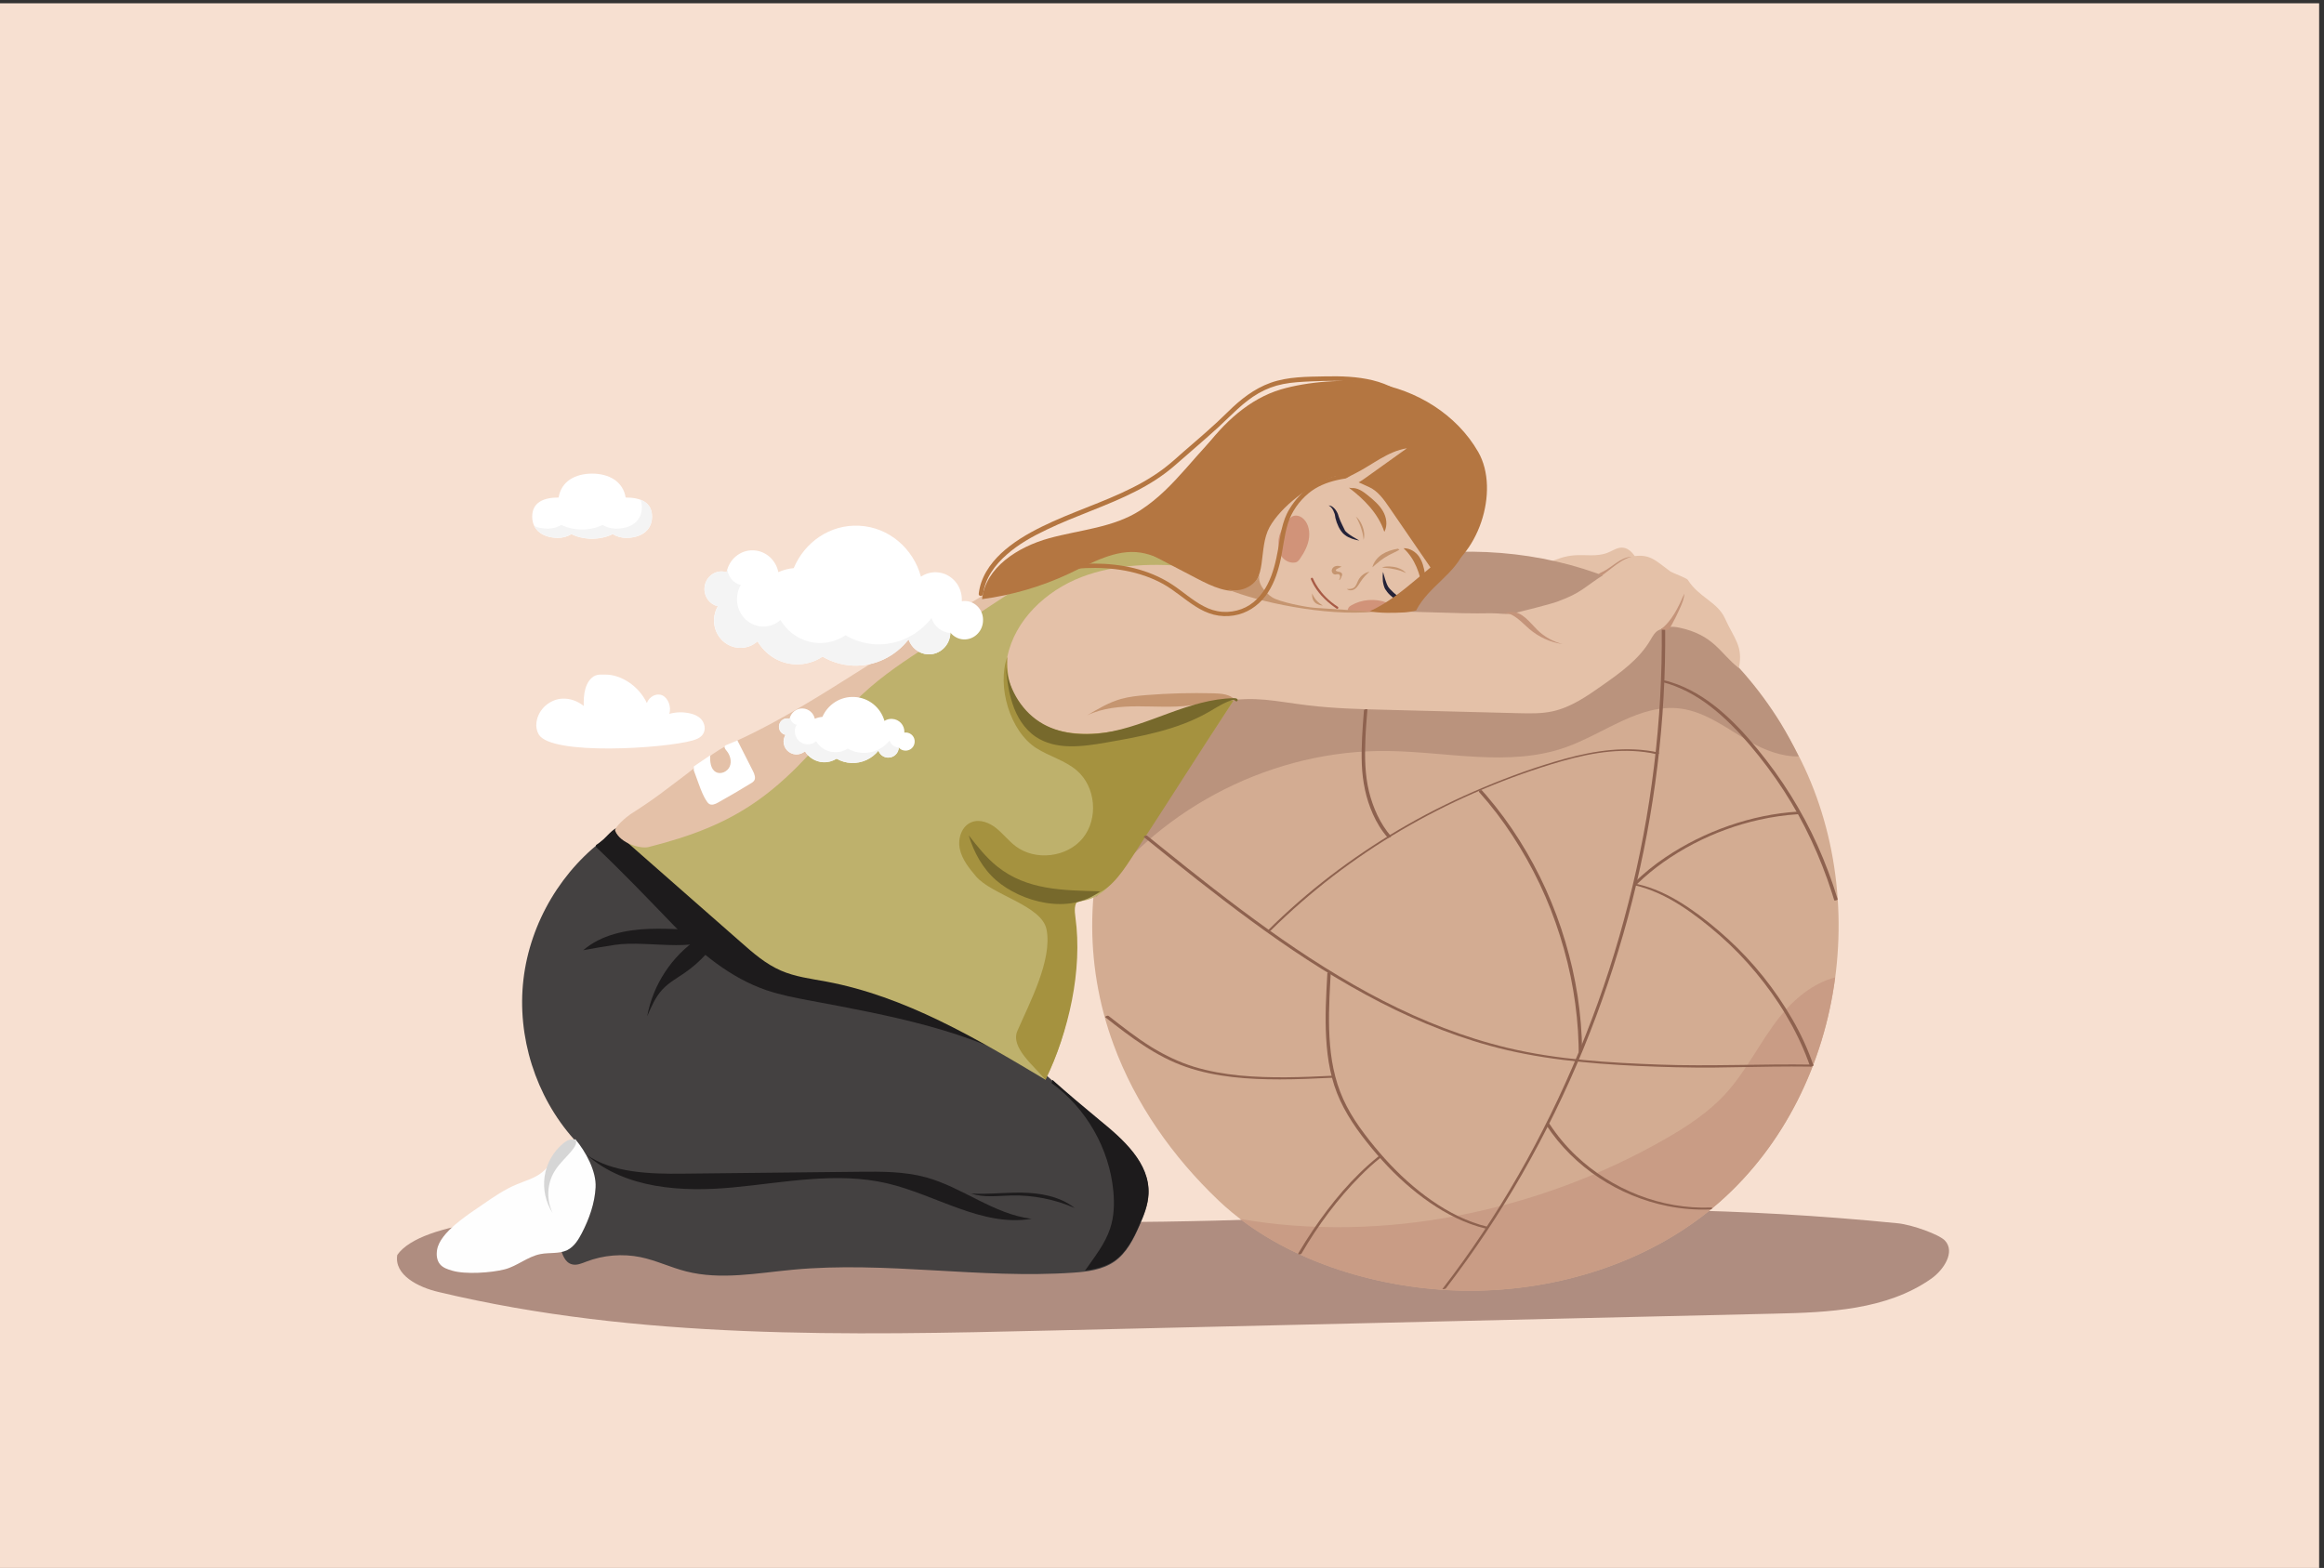 <?xml version="1.0" encoding="utf-8"?>
<!-- Generator: Adobe Illustrator 25.1.0, SVG Export Plug-In . SVG Version: 6.00 Build 0)  -->
<svg version="1.1" id="Layer_1" xmlns="http://www.w3.org/2000/svg" xmlns:xlink="http://www.w3.org/1999/xlink" x="0px" y="0px"
	 viewBox="0 0 1962 1323.9" style="enable-background:new 0 0 1962 1323.9;" xml:space="preserve">
<rect x="0" y="0" width="1962" height="1323.9" fill="#333333" stroke="none"/>
<style type="text/css">
	.st0{fill:#F7E0D1;}
	.st1{fill:#AF8D80;}
	.st2{fill:#E4C1A8;}
	.st3{fill:#D3AC92;}
	.st4{fill:#BA937D;}
	.st5{fill:#D19379;}
	.st6{fill:#444141;}
	.st7{fill:#1D1B1C;}
	.st8{fill:#FEFEFE;}
	.st9{fill:#C4947A;}
	.st10{fill:#BEB16C;}
	.st11{fill:#A5923F;}
	.st12{fill:#77692C;}
	.st13{fill:#C99C85;}
	.st14{fill:#8E624F;}
	.st15{fill:#FFFFFF;}
	.st16{fill:#F4F4F4;}
	.st17{fill:#B47641;}
	.st18{fill:#C59570;}
	.st19{fill:#242238;}
	.st20{fill:#A85B46;}
	.st21{fill:#D6D6D6;}
</style>
<g>
	<polyline class="st0" points="0,2.8 1957.9,2.8 1957.9,1323.9 0,1323.9 	"/>
</g>
<g>
	<path class="st1" d="M335.4,1059.6c40.3-56.9,359.5-30.8,558.3-28c243,3.4,436.4-25.9,708.5,1.3c12.1,1.2,35.2,9.5,39.9,14.7
		c8.7,9.6-1.1,24.6-11.7,32.1c-37.6,26.4-86.6,28.5-132.5,29.5c-203,4.7-406,9.5-609,14.2c-173.7,4.1-349.7,7.9-518.7-32.5
		C353.3,1087,332.5,1076.6,335.4,1059.6"/>
</g>
<g>
	<path class="st2" d="M1289.3,485.5c12.3-7.6,25.1-15.4,39.5-16.6c9.5-0.8,19.5,1.4,28.4-2.2c4.1-1.6,8-4.5,12.4-4.3
		c6.5,0.3,10.7,6.7,13.6,12.5c0.7,1.3,1.3,2.7,1.2,4.2c-0.3,3.2-3.9,4.8-7,5.7c-10.7,3.2-21.5,6.4-32.2,9.6
		c-1.5,0.5-3.1,0.9-4.6,0.9c-1.5,0-3.1-0.3-4.5-0.7c-15.9-3.8-31.9-7.6-47.8-11.3"/>
</g>
<path id="XMLID_7_" class="st3" d="M1173.9,480.9c131.5-26,261.2,20.8,333.5,137.6c76.1,123,53.8,299.9-55.5,396.3
	c-55.2,48.7-129.9,73.2-202.8,74.9c-76.2,1.8-164-22.5-220.3-76c-38.7-36.8-70.3-81.6-88.7-131.7
	c-51.8-140.5,12.1-293.9,140.4-364.7C1109.3,501.3,1141.4,487.3,1173.9,480.9z"/>
<g>
	<path class="st4" d="M1503.2,610.4c-72.3-116.8-202-163.6-333.5-137.6c-32.5,6.4-64.6,20.4-93.5,36.3
		c-89.6,49.5-147.8,139.3-157.1,236.8l6.6,11.4c56-77,150.6-124.4,245.8-123.2c50.6,0.6,103,13.8,150.6-3.2
		c32.5-11.6,62.6-37.1,96.8-32.6c21.7,2.9,39.7,17.4,58.7,28.2c12.4,7,27.1,12.5,40.9,12.2C1513.9,629,1508.8,619.6,1503.2,610.4z"
		/>
</g>
<g>
	<path class="st2" d="M1161.5,516.6c10.4-9.9,23.2-17,34.4-26c11.2-9,21.3-20.9,23.1-35.2c1.5-12.1-3.2-23.9-8-35.1
		c-5.7-13.3-12-26.9-23-36.3c-8.9-7.7-20.3-11.9-31.6-15.1c-18.9-5.3-38.5-8.1-58.2-8.3c-11.7-0.1-23.7,0.8-34.6,5.1
		c-11.6,4.6-21.5,12.9-29.1,22.7c-20.6,26.7-23.8,65.6-7.9,95.3c15.9,29.7,50.2,48.5,83.8,46.1c17.8-1.3,34.8-8,50.9-15.9"/>
</g>
<g>
	<path class="st5" d="M1140.7,511.2c8.8-5.2,20.3-6.1,30.4-2.3c1.3,0.5,2.7,1.1,3.6,2.2c2,2.5,0.8,6-1.2,8.2
		c-3.5,3.7-8.6,5.5-13.7,6.7c-3.7,0.8-7.7,1.4-11.6,0.6c-3.9-0.8-7.7-3.1-9.5-6.6C1136.9,516.4,1137.4,512.9,1140.7,511.2"/>
</g>
<g>
	<path class="st6" d="M514.2,705.6c-39.7,27.9-66.7,73.3-72.3,121.5c-5.6,48.2,10.3,98.6,42.6,134.8c2.8,3.2,5.8,6.3,7.6,10.1
		c4.6,10.1-0.3,21.9-6.4,31.1c-6.1,9.2-13.8,18.2-15.2,29.1c-0.9,7.1,0.8,14.2,2.6,21.1c1.5,5.8,3.8,12.6,9.6,14.2
		c4,1.2,8.3-0.7,12.2-2.2c14.5-5.6,30.7-6.9,45.9-3.8c13.1,2.7,25.4,8.7,38.4,12c29.3,7.5,60.1,1.4,90.2-1.4
		c78.6-7.4,157.9,7.9,236.6,2.5c12.2-0.8,24.9-2.4,34.9-9.4c10.2-7.2,16.1-18.9,21.1-30.4c3.7-8.4,7.2-17.1,7.6-26.3
		c1.2-25.8-21.2-45.7-41.2-62c-31.6-25.9-62.1-53.2-91.3-81.8c-13.3-13.1-26.4-26.4-41.5-37.4c-14.8-10.7-31.2-19-47.5-27.1
		c-72.6-36.3-145.6-72.9-223.4-95.9"/>
</g>
<g>
	<path class="st7" d="M495.3,975.1c32.6,28.7,80.4,31.6,123.7,27.5s87.3-13.3,129.7-3.5c41.3,9.6,80.4,37.1,122.2,30
		c-31.8-3.8-58.2-26.5-89.1-35c-18.3-5-37.6-4.9-56.5-4.7c-49.8,0.5-99.7,1-149.5,1.6C549.3,991.3,516.9,990.4,495.3,975.1"/>
</g>
<g>
	<path class="st7" d="M813.9,1007.3c15.9,1.7,32-0.4,48-0.3c16,0.2,32.8,3,45.4,13c-16.8-7.4-35.2-11-53.5-10.6
		c-11.4,0.3-23.1,2-33.9-1.6"/>
</g>
<g>
	<path class="st7" d="M608.1,784.6c-19.9,1.5-39.9-1-59.8-0.3c-19.9,0.7-40.8,5-55.9,18c8.9-1.7,17.8-3.1,26.7-4.5
		c29.2-4.5,79,9.6,87.7-13.5"/>
</g>
<g>
	<path class="st7" d="M608,784.1c-6.5,1.2-12.6,4.3-18.1,8c-22.6,14.9-38.7,39.4-43.5,66c3.4-8,6.9-16.2,12.8-22.6
		c5.5-5.9,12.7-9.8,19.3-14.4c12.9-9,23.8-21,31.5-34.8"/>
</g>
<g>
	<path class="st7" d="M503.1,715.1c23.3,22.1,43.5,43.3,65.8,66.4c22.3,23.1,47.8,44.2,78.2,54.6c11.8,4,24.2,6.4,36.5,8.7
		c67.1,12.6,136.1,25,194.7,60.2c-25.7-40-64.3-70.1-105.2-94.3c-40.9-24.2-84.6-43.3-126.1-66.5c-32.1-18-63.4-38.7-99-48.4
		c-4.1-1.1-18,0.6-22.1,1.4c-10.7,2.1-12.8,10.4-22.7,16.3"/>
</g>
<g>
	<path class="st8" d="M485.7,961.9c-13,3.5-17.6,19.6-28.1,28c-6.1,5-14,7-21.3,10.1c-10.3,4.3-19.7,10.7-28.9,17.1
		c-12.4,8.5-36,23.4-38.4,38.2c-0.7,4.2-0.3,8.9,2.5,12.2c2.5,3,6.5,4.3,10.3,5.4c11.1,3.3,33,1.8,44.2-1.1
		c10.6-2.7,19.4-10.8,30.2-12.9c7.6-1.5,15.9,0,22.8-3.4c5.7-2.9,9.3-8.7,12.2-14.3c6.2-12,10.9-25.1,11.6-38.6
		C503.6,989,494.4,972.2,485.7,961.9"/>
</g>
<g>
	<path class="st2" d="M889,496.9c-17.7,11.4-31.9,32.5-36.8,53c-4.9,20.5,1.1,43.9,17.2,57.5c20,16.8,68.6,19.9,93.5,12
		c24.9-7.8,43.8-23.1,69.6-27.2c28.4-4.5,42.7-0.2,71.2,3.3c22.8,2.8,45.8,3.3,68.7,3.9c36.5,0.9,73.1,1.9,109.6,2.8
		c9.6,0.2,19.4,0.5,28.8-1.6c15.5-3.4,28.9-12.7,41.8-21.8c15.4-10.8,31.2-22.1,40.7-38.3c1.9-3.2,3.7-6.7,7-8.4
		c5.7-2.9,10.9-3.5,17.1-2.2c29.9,6.3,34.6,21.8,50.6,34.2c3.9-18.5-4-24.8-11.8-42.1c-6.3-13.8-22.1-17.7-31.3-32.4
		c-0.9-1.5-13.2-6-14.6-7c-13-9.5-17.7-15.7-33.5-12.5c-11.6,2.3-11.4,8-21.5,14.3c-19.3,12.2-19.4,15.8-40.8,23.7
		c-5.7,2.1-30.5,8.3-36.3,9.7c-6.1,1.4-13.1-0.1-19.4,0c-30.6,0.7-64.8-2.1-95.4-1.4c-11.8,0.3-23.7,0.5-35.5-1.1
		c-18.2-2.5-35.3-9.5-52.6-15.7c-33-11.8-74.8-25-109.8-24.8c-35,0.2-59.1,5.3-86,27.8c-11.2,9.4-25.3,30.3-29.8,44.2
		c-4.5,13.8-3.4,30,5.2,41.7"/>
</g>
<g>
	<path class="st9" d="M1268.4,517.4c9-0.5,15.8,7.7,22.6,13.6c7.9,6.8,17.8,11.4,28.2,12.8c-8-2-15.4-6.1-21.2-11.8
		c-6.6-6.5-12.9-15.7-22.2-15.3"/>
</g>
<g>
	<path class="st9" d="M1061.4,386.9c-1.5,3.4-3.9,6.4-6.9,8.6c-2.4,1.7-5.2,3-7,5.4c-3.1,4.2-1.7,10-3.1,15
		c2.1-3.8,2.4-8.8,5.6-11.7c1.2-1.1,2.8-1.8,4.1-2.7c4.9-3.2,8-9.2,7.6-15.1"/>
</g>
<g>
	<path class="st9" d="M1057.6,429.8c-0.4-1.7-0.7-3.5-0.5-5.3c0.3-1.7,1.3-3.5,3-4c1.2-0.4,2.5-0.2,3.7-0.6c3-1.1,3-5.3,2.3-8.3
		c-0.4-1.8-1-3.6-2.3-5c-1.3-1.3-3.5-1.9-5-0.9c-0.8,0.5-1.2,1.3-1.7,2.1c-2,3.3-3.9,6.5-5.9,9.8c-0.8,1.4-1.7,2.8-1.7,4.4
		c-0.1,3.5,3.5,5.8,6.6,7.4"/>
</g>
<g>
	<path class="st10" d="M524.9,695.6c26.9-16.2,44.9-36.3,70.6-49.8c23.5-12.3,46.7-25.3,69.4-39.1c35.7-21.6,70.4-45,106.4-66.1
		c53.8-31.6,110.6-58.3,169.3-79.5c12.6-4.6,25.8-8.9,39.1-7.2c13.3,1.7,26.5,11.3,27.8,24.7c-31.8-3-64.8-2.8-94.6,8.7
		c-29.8,11.5-56.1,36.1-62.5,67.4c-1.9,9.5-2,19.6,1,28.9c7.1,22.4,30.5,36.5,53.9,39.1c23.3,2.6,46.6-4.2,68.7-12.1
		c22.1-7.9,44.2-17,67.5-19.3c-30.1,45.8-60.2,91.6-90.3,137.4c-8.9,13.5-19.4,28.2-35.2,31.6c-3.1,0.6-6.4,0.9-8.8,2.9
		c-4,3.3-3.5,9.5-2.8,14.7c6.4,45.5-1.4,92.8-21.8,133.8c-58.4-34.9-118.3-70.4-185.1-82.9c-12.9-2.4-26.2-4-38.3-9.3
		c-12.7-5.5-23.4-14.8-33.8-24c-35.1-30.8-70.2-61.6-105.2-92.4"/>
</g>
<g>
	<path class="st11" d="M908.7,619.3c-55.5-4.1-57.9-52-57.9-52c-0.6-3.8-0.5-8.9-0.4-12.7c-8.9,24.6,2.1,62.8,24.5,77.1
		c11,7,24.2,10.3,34.1,18.8c16.1,13.7,18.5,40.6,5.2,57.1c-13.3,16.4-40.1,19.6-56.9,6.8c-5.9-4.5-10.5-10.5-16.2-15.1
		c-5.8-4.6-13.6-7.8-20.6-5.2c-8.5,3.1-12.1,13.8-10.2,22.7c1.9,8.9,7.8,16.2,13.6,23.1c13.4,15.8,55.5,24.5,59.6,44.8
		c5.2,25.7-14.5,62.4-24.6,85.8c-6,14,14,29.4,23.7,41.2c19.7-40.6,31.5-92.6,25.3-137.2c-0.7-5.2-1.3-11.4,2.8-14.7
		c2.4-2,5.8-2.3,8.8-2.9c15.9-3.3,26.3-18,35.2-31.6c30.1-45.8,56.7-88.2,86.8-134c-23.4,2.3-42,8-64.1,15.9
		C955.4,615.1,932.1,621.1,908.7,619.3z"/>
</g>
<g>
	<path class="st12" d="M928.7,752.6c-26.3,20.3-66.8,8.8-87.7-9.3c-11.4-9.9-18.8-23.6-23.2-38c7.4,9.4,14.8,18.9,24.2,26.4
		C866.8,751.5,896.9,751.8,928.7,752.6"/>
</g>
<g>
	<path class="st13" d="M1502.3,858.9c-16.4,20.7-27.8,45.3-45.7,64.8c-14.2,15.5-32.1,27.3-50.4,37.8
		c-106.5,61.2-238.4,88.8-359.4,67.7l0,0c55.9,42.8,133.7,62.2,202.2,60.6c72.9-1.7,147.6-26.2,202.8-74.9
		c55-48.5,88-117.4,97.5-189.6C1530.9,830,1514.4,843.6,1502.3,858.9z"/>
</g>
<g>
	<g>
		<path class="st14" d="M965.8,706.9c29.8,24.1,59.7,48.1,90.6,70.7c30.9,22.7,62.9,44,96.7,62.3c33.1,18,67.9,32.9,104.3,43
			c40.7,11.2,82.8,15.1,124.9,17.1c21.8,1,43.7,1.6,65.5,1.4c21.5-0.2,43-0.9,64.6-0.9c5.5,0,11.1,0,16.6,0.1c1.1,0,3.1-1.7,1.1-1.7
			c-43.1-0.7-86.2,1.6-129.3,0c-42.9-1.6-86-4.1-127.9-14.1c-36.7-8.8-71.9-22.7-105.4-39.9c-33.8-17.4-65.8-37.9-96.7-60
			c-31.2-22.3-61.3-46.1-91.1-70.2c-3.7-3-7.5-6-11.2-9C967.7,705.1,965,706.2,965.8,706.9L965.8,706.9z"/>
	</g>
</g>
<g>
	<g>
		<path class="st14" d="M1402.9,531c0.4,38.7-1.8,77.5-6.5,115.9c-4.7,39-12,77.6-21.7,115.6c-9.6,37.8-21.6,75.1-36,111.4
			c-14.3,36.2-30.9,71.6-49.7,105.7c-18.7,33.8-39.5,66.3-62.6,97.3c-2.9,3.9-5.8,7.7-8.7,11.5c-0.1,0.2,2.3,0.1,2.9-0.5
			c23.7-30.8,45.3-63.2,64.6-96.9c19.4-33.9,36.6-69.1,51.5-105.3c14.8-36.1,27.4-73.2,37.6-110.9c10.1-37.4,17.8-75.4,23.1-113.7
			c5.3-38.6,8.2-77.5,8.4-116.4c0-4.8,0-9.6,0-14.5C1405.8,529.9,1402.9,530.3,1402.9,531L1402.9,531z"/>
	</g>
</g>
<g>
	<g>
		<path class="st14" d="M1379.7,747.4c14,3.2,27,9.4,39,17.1c11.9,7.6,23.1,16.5,33.8,25.9c10.8,9.5,20.8,19.9,30,31
			c9.3,11.2,17.8,23,25.2,35.5c7.3,12.2,13.6,25,18.6,38.4c0.6,1.6,1.2,3.2,1.7,4.9c0.2,0.6,3.1-0.2,2.9-0.8
			c-4.6-13.5-10.6-26.4-17.7-38.7c-7.3-12.7-15.6-24.8-24.8-36.3c-9-11.2-18.8-21.7-29.4-31.4c-10.6-9.7-21.8-18.8-33.7-26.8
			c-11.8-7.9-24.5-14.7-38.2-18.5c-1.7-0.5-3.4-0.9-5.1-1.3c-0.6-0.1-1.5,0.1-2,0.4C1379.8,746.8,1379.1,747.3,1379.7,747.4
			L1379.7,747.4z"/>
	</g>
</g>
<g>
	<g>
		<path class="st14" d="M1072.8,785.7c16.6-16.4,34.2-31.7,52.6-45.9c18.3-14,37.4-26.9,57.2-38.6c19.8-11.6,40.2-22.1,61.2-31.3
			c21.5-9.5,43.5-17.7,66-24.6c25.4-7.8,52.1-13.8,78.7-10.3c3.3,0.4,6.6,1,9.9,1.8c0.8,0.2,3.4-1,1.8-1.4
			c-26.5-5.8-53.7-1.7-79.5,5.4c-23.4,6.5-46.4,14.8-68.7,24.2c-21.6,9.1-42.8,19.4-63.2,31c-20.3,11.5-39.8,24.3-58.6,38.2
			c-18.9,14-36.8,29.2-53.8,45.5c-2.1,2-4.2,4.1-6.3,6.2c-0.5,0.5,0.4,0.7,0.7,0.7C1071.5,786.5,1072.3,786.2,1072.8,785.7
			L1072.8,785.7z"/>
	</g>
</g>
<g>
	<g>
		<path class="st14" d="M1120.6,821.8c-1,18.2-2.1,36.6-1,54.8c1,18,4.1,36.1,11.8,52.6c7.8,16.8,19.2,31.7,31.2,45.7
			c11.6,13.5,24.6,25.9,38.9,36.5c14.1,10.4,29.5,19.1,46.3,24.2c2.1,0.6,4.1,1.2,6.2,1.7c0.6,0.2,1.6-0.1,2-0.5
			c0.4-0.4,0.3-0.9-0.3-1c-16.9-4.1-32.6-12.1-46.8-22c-14.6-10.1-27.8-22.2-39.7-35.4c-6-6.7-11.8-13.7-17.2-20.9
			c-5.6-7.4-10.8-15.2-15.1-23.5c-8.4-16-12.5-33.5-14-51.4c-1.6-18.2-0.8-36.5,0.2-54.6c0.1-2.2,0.2-4.3,0.4-6.5
			C1123.6,820.3,1120.7,820.8,1120.6,821.8L1120.6,821.8z"/>
	</g>
</g>
<g>
	<g>
		<path class="st14" d="M1125.3,908.3c-26.2,1.3-52.6,2.3-78.8-0.2c-12.9-1.3-25.8-3.5-38.3-7.3c-12.6-3.9-24.5-9.6-35.8-16.5
			c-12.8-7.9-24.7-17.3-36.5-26.5c-0.8-0.6-3.5,0.5-2.7,1.2c21.2,16.6,42.7,33.2,68.5,42c25.2,8.6,52.3,10.4,78.8,10.4
			c14.8,0,29.5-0.7,44.3-1.4c0.5,0,1.6-0.4,1.6-1C1126.6,908.3,1125.7,908.3,1125.3,908.3L1125.3,908.3z"/>
	</g>
</g>
<g>
	<g>
		<path class="st14" d="M1174.3,706.1c-9.2-10.7-15.1-24-18.5-37.6c-3.5-14.3-3.7-29.1-3.1-43.7c0.3-8.5,1-17,1.7-25.6
			c0.1-0.9-2.8-0.3-2.9,0.5c-1.2,15.2-2.4,30.5-1.8,45.8c0.6,14.4,3.4,28.6,9.3,41.8c3.2,7.2,7.3,14,12.5,19.9
			C1172.1,707.8,1174.8,706.7,1174.3,706.1L1174.3,706.1z"/>
	</g>
</g>
<g>
	<g>
		<path class="st14" d="M1190.2,514.5c5-14.3,13.9-27.1,25.7-36.6c3.3-2.7,6.9-5.2,10.6-7.3c1.7-1,0.2-2.5-1.3-1.7
			c-13.6,7.9-24.9,19.4-32.4,33.2c-2.1,3.9-3.9,7.9-5.3,12.1C1186.9,515.8,1189.8,515.7,1190.2,514.5L1190.2,514.5z"/>
	</g>
</g>
<g>
	<g>
		<path class="st14" d="M1403.1,575.8c14.9,3.8,28.6,11.2,40.8,20.6c12.3,9.5,23.2,20.7,33.2,32.5c10.5,12.3,20.2,25.3,29,38.9
			c8.6,13.3,16.3,27.2,23,41.6c6.8,14.5,12.7,29.5,17.6,44.9c0.6,1.9,1.2,3.8,1.8,5.8c0.2,0.7,3.1-0.1,2.9-0.8
			c-4.7-15.6-10.4-30.8-17.1-45.7c-6.5-14.5-14.1-28.6-22.5-42.1c-8.5-13.6-17.9-26.6-28.1-39c-10-12.2-20.7-23.8-32.9-33.9
			c-11.8-9.7-25.1-17.9-39.8-22.5c-1.8-0.6-3.6-1.1-5.4-1.5c-0.6-0.2-1.5,0.1-2,0.4C1403.2,575.2,1402.5,575.7,1403.1,575.8
			L1403.1,575.8z"/>
	</g>
</g>
<g>
	<g>
		<path class="st14" d="M1382,746.5c14-13.6,30.2-24.8,47.5-33.9c17.6-9.2,36.4-16.1,55.7-20.4c10.7-2.4,21.6-4,32.5-4.7
			c1.7-0.1,2.2-2.3,0.2-2.2c-19.8,1.2-39.5,5.4-58.3,11.9c-19,6.6-37.2,15.6-53.9,26.9c-9.2,6.2-17.8,13.2-25.8,20.9
			C1378.6,746.4,1380.9,747.5,1382,746.5L1382,746.5z"/>
	</g>
</g>
<g>
	<g>
		<path class="st14" d="M1248.8,668.9c10.3,11.5,19.7,23.8,28.1,36.7c8.6,13.1,16.3,26.8,23,40.9c6.7,14.1,12.4,28.8,17.1,43.7
			c4.7,14.9,8.5,30.2,11.1,45.6c2.6,15.3,4.2,30.7,4.6,46.2c0.1,1.9,0.1,3.8,0.1,5.7c0,1.6,3,1.2,2.9-0.2
			c-0.2-15.5-1.5-31.1-3.8-46.4c-2.4-15.5-5.9-30.9-10.4-46c-4.5-15.1-10-29.9-16.5-44.3c-6.5-14.3-13.9-28.1-22.3-41.4
			c-8.3-13.2-17.6-25.8-27.7-37.6c-1.2-1.4-2.5-2.9-3.8-4.3C1250.5,666.5,1247.7,667.7,1248.8,668.9L1248.8,668.9z"/>
	</g>
</g>
<g>
	<g>
		<path class="st14" d="M1305.5,950.1c11.6,17.7,26.9,32.8,44.5,44.4c17.6,11.6,37.4,19.8,58.1,23.9c11.6,2.3,23.5,3.3,35.4,2.8
			c0.6,0,1.6-0.2,1.9-0.8c0.3-0.6-0.2-0.8-0.8-0.8c-20.9,0.8-41.9-2.9-61.4-10.5c-19.5-7.6-37.5-18.9-52.7-33.3
			c-8.5-8.1-16-17.1-22.4-26.9C1307.7,948.2,1304.9,949.1,1305.5,950.1L1305.5,950.1z"/>
	</g>
</g>
<g>
	<g>
		<path class="st14" d="M1163.5,976.6c-21.6,17.4-39.6,39.2-55.1,62.1c-4.3,6.4-8.4,12.9-12.3,19.5c-0.8,1.3,2.2,1.2,2.7,0.2
			c13.8-23.7,30.4-46.1,49.7-65.5c5.3-5.4,10.9-10.5,16.8-15.2C1166.9,976.5,1164.5,975.8,1163.5,976.6L1163.5,976.6z"/>
	</g>
</g>
<g>
	<path class="st2" d="M939.9,466.7c-46.3,4.3-79.4,28.8-118.2,54.4c-38.8,25.6-82.1,47.8-111.3,84c-53.2,65.9-88.3,91.3-162.8,110.1
		c-6.8,1.7-23.9-3-28.2-13.6c-1.2-3,10.3-12.5,13-14.2c20.7-13.1,30-20.9,44.2-31.5c14.2-10.6,25.8-21.6,41.9-28.8
		c57.9-26,110.2-64.6,165.1-96.5s85.1-57.8,148.5-61"/>
</g>
<path class="st15" d="M565.1,602.7c1.8-5.9-1-13.2-5.8-15.5s-11.1,0.7-13.2,6.4c-6.9-14.7-22.2-24.2-35.3-24c-2.8,0-5.6-0.3-8.2,0.8
	c-4,1.7-6.9,6.1-8.3,10.8c-1.4,4.7-1.6,9.9-1.5,14.9c-5.3-4.3-11.7-6.5-18-6.2c-9.9,0.4-20.3,8.3-21.9,20c-0.5,3.6,0.2,7.3,1.9,10.2
	c10.5,18.1,106.4,11.9,130,5.1c3.9-1.1,8.3-3,9.7-7.5c1.2-3.6-0.2-7.9-2.6-10.5c-2.4-2.6-5.6-3.9-8.8-4.7c-6-1.5-12.3-1.4-18.2,0.3"
	/>
<g>
	<path class="st15" d="M528.6,420.1c-0.1,0-0.3,0-0.4,0c-2.2-13.6-14.1-20.2-28.3-20.2c-14.3,0-26.1,6.5-28.3,20.2
		c-0.1,0-0.3,0-0.4,0c-12.1,0-21.9,4-21.9,16.1c0,12.1,9.8,18,21.9,18c4.1,0,8-1.2,11.3-3.2c4.8,2.5,10.9,3.9,17.4,3.9
		c6.5,0,12.6-1.5,17.4-3.9c3.3,2,7.2,3.2,11.3,3.2c12.1,0,21.9-5.9,21.9-18C550.5,424.1,540.7,420.1,528.6,420.1z"/>
	<g>
		<path class="st16" d="M540.7,421.9c0.8,1.9,1.2,4,1.2,6.5c0,12.1-9.8,18-21.9,18c-4.1,0-8-1.2-11.3-3.2
			c-4.8,2.5-10.9,3.9-17.4,3.9s-12.6-1.5-17.4-3.9c-3.3,2-7.2,3.2-11.3,3.2c-4.2,0-8.1-0.7-11.5-2.2c3.4,6.6,11.1,9.9,20,9.9
			c4.1,0,8-1.2,11.3-3.2c4.8,2.5,10.9,3.9,17.4,3.9c6.5,0,12.6-1.5,17.4-3.9c3.3,2,7.2,3.2,11.3,3.2c12.1,0,21.9-5.9,21.9-18
			C550.5,428.5,546.6,424.1,540.7,421.9z"/>
	</g>
</g>
<g>
	<path class="st15" d="M765,618.5c-0.5,0-1,0-1.5,0.1c0-0.1,0-0.1,0-0.2c0.3-6-4.3-11.1-10.4-11.4c-2.4-0.1-4.6,0.5-6.4,1.7
		c-3.2-11.2-13.2-19.7-25.5-20.2c-11.9-0.6-22.4,6.5-26.9,16.8c-2.2,0.2-4.4,0.7-6.4,1.6c-1-4.8-5.1-8.4-10.1-8.7
		c-5.4-0.3-10.1,3.5-11.2,8.7c-0.6-0.2-1.1-0.3-1.7-0.3c-3.9-0.2-7.2,2.8-7.3,6.7c-0.2,3.5,2.2,6.5,5.5,7.2
		c-0.9,1.5-1.5,3.2-1.6,5.1c-0.3,6,4.3,11.1,10.4,11.4c2.9,0.1,5.5-0.9,7.6-2.6c3.2,5.2,8.9,8.8,15.4,9.2c4.2,0.2,8-1,11.3-3
		c3.7,2.1,7.8,3.4,12.3,3.6c9.3,0.4,17.6-3.7,23-10.4c1.2,3.3,4.2,5.7,7.9,5.9c4.9,0.2,9-3.5,9.3-8.4c0-0.1,0-0.2,0-0.2
		c1.3,1.6,3.2,2.6,5.5,2.7c4.2,0.2,7.8-3,8-7.3C772.5,622.3,769.2,618.7,765,618.5z"/>
</g>
<g>
	<path class="st16" d="M676.1,598.5c-0.2,0-0.3,0-0.5,0.1c0.1,0,0.3,0.1,0.4,0.1C676,598.6,676.1,598.5,676.1,598.5z"/>
	<path class="st16" d="M751,625.3c-5.4,6.7-13.8,10.9-23,10.4c-4.5-0.2-8.7-1.5-12.3-3.6c-3.2,2.1-7.1,3.2-11.3,3
		c-6.6-0.3-12.2-3.9-15.4-9.2c-2,1.7-4.7,2.7-7.6,2.6c-6-0.3-10.6-5.4-10.4-11.4c0.1-1.9,0.6-3.6,1.6-5.1c-3-0.6-5.2-3.1-5.5-6.2
		c-0.1,0.4-0.2,0.8-0.3,1.1c-0.6-0.2-1.1-0.3-1.7-0.3c-3.9-0.2-7.2,2.8-7.3,6.7c-0.2,3.5,2.2,6.5,5.5,7.2c-0.9,1.5-1.5,3.2-1.6,5.1
		c-0.3,6,4.3,11.1,10.4,11.4c2.9,0.1,5.5-0.9,7.6-2.6c3.2,5.2,8.9,8.8,15.4,9.2c4.2,0.2,8-1,11.3-3c3.7,2.1,7.8,3.4,12.3,3.6
		c9.3,0.4,17.6-3.7,23-10.4c1.2,3.3,4.2,5.7,7.9,5.9c4.9,0.2,9-3.5,9.3-8.4c0,0,0,0,0,0C755.1,631,752.1,628.6,751,625.3z"/>
</g>
<g>
	<path class="st15" d="M815.2,507.5c-1.1-0.1-2.1,0-3.2,0.2c0-0.1,0-0.2,0-0.3c0.6-12.8-8.9-23.6-21.3-24.2
		c-4.9-0.2-9.4,1.2-13.2,3.7c-6.5-23.8-27.1-41.8-52.2-43c-24.5-1.2-46,13.8-55.2,35.8c-4.6,0.4-9,1.6-13,3.4
		c-2-10.1-10.4-17.9-20.8-18.4c-11.2-0.6-20.8,7.5-22.9,18.5c-1.1-0.4-2.3-0.6-3.6-0.7c-7.9-0.4-14.7,6-15.1,14.2
		c-0.3,7.4,4.6,13.7,11.3,15.2c-1.9,3.2-3,6.9-3.2,10.9c-0.6,12.8,8.9,23.6,21.2,24.2c5.9,0.3,11.4-1.8,15.5-5.5
		c6.6,11.1,18.2,18.8,31.7,19.4c8.5,0.4,16.5-2,23.2-6.5c7.5,4.4,16.1,7.1,25.3,7.6c19,0.9,36.2-7.9,47.3-22.1
		c2.4,7,8.7,12.2,16.3,12.6c10,0.5,18.6-7.5,19-17.9c0-0.2,0-0.3,0-0.5c2.7,3.3,6.7,5.6,11.2,5.8c8.6,0.4,16-6.5,16.4-15.4
		C830.5,515.5,823.8,507.9,815.2,507.5z"/>
</g>
<g>
	<path class="st16" d="M632.7,464.8c-0.3,0-0.6,0.1-0.9,0.1c0.3,0.1,0.6,0.2,0.8,0.2C632.6,465.1,632.7,464.9,632.7,464.8z"/>
	<path class="st16" d="M786.4,521.9c-11.1,14.2-28.3,23-47.3,22.1c-9.2-0.5-17.8-3.2-25.3-7.6c-6.6,4.4-14.6,6.9-23.2,6.5
		c-13.5-0.7-25.1-8.3-31.7-19.4c-4.2,3.7-9.6,5.8-15.5,5.5c-12.3-0.6-21.8-11.4-21.2-24.2c0.2-4,1.3-7.7,3.2-10.9
		c-6.1-1.4-10.7-6.7-11.3-13.1c-0.2,0.8-0.5,1.6-0.6,2.4c-1.1-0.4-2.3-0.6-3.6-0.7c-7.9-0.4-14.7,6-15.1,14.2
		c-0.3,7.4,4.6,13.7,11.3,15.2c-1.9,3.2-3,6.9-3.2,10.9c-0.6,12.8,8.9,23.6,21.2,24.2c5.9,0.3,11.4-1.8,15.5-5.5
		c6.6,11.1,18.2,18.8,31.7,19.4c8.5,0.4,16.5-2,23.2-6.5c7.5,4.4,16.1,7.1,25.3,7.6c19,0.9,36.2-7.9,47.3-22.1
		c2.4,7,8.7,12.2,16.3,12.6c10,0.5,18.6-7.5,19-17.9c0,0,0-0.1,0-0.1C795,534,788.7,528.9,786.4,521.9z"/>
</g>
<g>
	<path class="st17" d="M1152.1,342.9c-67.8-6-97.2-0.9-112.8,12.7c-29.8,25.9-46.3,55.6-76.5,75.2c-22.7,14.8-51.1,16.5-77.2,23.7
		c-26.1,7.2-53.6,24.5-56.5,51.4c25.5-3.4,50.4-10.7,73.6-21.6c19.2-9.1,39.2-20.9,60.2-17.7c18.9,2.9,35.7,17.9,54.8,15.6
		c2.1-0.3,4.4-0.8,5.8-2.4c1.3-1.5,1.7-3.6,1.9-5.6c2.8-24.3-5.4-50.3,4.4-72.7c12.6-28.6,48.8-38.6,67.8-63.5"/>
</g>
<g>
	<path class="st15" d="M585.7,650.4c1.4,3.9,2.9,7.9,4.3,11.8c1.9,5.1,3.8,10.3,6.9,14.7c0.5,0.7,1,1.4,1.8,1.9
		c2.2,1.4,5.1,0.2,7.4-1.1c9.5-5.3,18.9-10.8,28.2-16.5c0.8-0.5,1.6-1,2.2-1.8c1.8-2.3,0.5-5.7-0.8-8.3c-4.4-8.7-8.8-17.4-13.2-26
		c-3.1,1.3-6.1,2.6-9.2,3.9c-0.5,0.2-1,0.4-1.3,0.8c-0.9,1.2,0.3,2.8,1.3,4c3.1,3.6,4.6,8.9,2.8,13.3s-7.6,7.1-11.7,4.8
		c-4.6-2.5-5-8.9-4.9-14.1c-4.6,3.1-9.2,6.2-13.7,9.3"/>
</g>
<g>
	<path class="st7" d="M916,1072.9c8.9-1.2,17.6-3.4,24.9-8.4c10.2-7.2,16.1-18.9,21.1-30.4c3.7-8.4,7.2-17.1,7.6-26.3
		c1.2-25.8-21.2-45.7-41.2-62c-13.5-11.1-26.8-22.4-39.9-34l-0.7,2.7c29.2,21.2,48.7,55.2,52.1,91.1c1,10.6,0.7,21.6-2.7,31.7
		C932.9,1050.5,923.9,1061.4,916,1072.9z"/>
</g>
<g>
	<g>
		<path class="st18" d="M1166.7,479.3c0,0,0.1,0,0.2-0.1c0.1-0.1,0.4-0.2,0.6-0.3c0.6-0.2,1.4-0.4,2.5-0.5c2-0.2,4.8-0.1,7.5,0.4
			c0.7,0.1,1.3,0.3,2,0.5c0.7,0.2,1.3,0.5,1.9,0.7c1.2,0.5,2.3,1.1,3.1,1.6c0.4,0.3,0.8,0.6,1.1,0.9c0.4,0.2,0.6,0.5,0.8,0.7
			c0.4,0.4,0.6,0.7,0.6,0.7s-0.3-0.1-0.8-0.4c-0.3-0.1-0.6-0.3-0.9-0.4c-0.4-0.2-0.8-0.3-1.2-0.5c-0.5-0.2-1-0.3-1.5-0.6
			c-0.5-0.2-1.1-0.4-1.7-0.5c-1.2-0.3-2.4-0.7-3.7-0.9c-1.3-0.3-2.6-0.5-3.8-0.7c-1.2-0.2-2.4-0.3-3.4-0.4c-1-0.1-1.8-0.2-2.4-0.2
			C1167.1,479.2,1166.7,479.3,1166.7,479.3z"/>
	</g>
</g>
<g>
	<g>
		<path class="st19" d="M1133.2,443.3c-1.1-2.2-2.1-4.5-2.9-6.8c-0.2-0.6-0.3-1-0.5-1.6c-0.2-0.6-0.4-1.3-0.7-1.8
			c-0.5-1.1-1.2-2.1-1.8-2.9c-1.3-1.6-2.8-2.7-3.9-3.1c-1.1-0.4-1.8-0.2-1.8-0.3c0,0,0.2,0.1,0.4,0.2c0.3,0.1,0.6,0.4,1.1,0.7
			c0.8,0.7,1.8,1.9,2.6,3.6c0.4,0.8,0.8,1.8,1.1,2.7c0.1,0.5,0.2,0.9,0.3,1.5c0.1,0.5,0.2,1.3,0.3,1.9c0.6,2.5,1.5,5,2.7,7.5
			c0.6,1.2,1.3,2.4,2.1,3.5c0.4,0.6,0.8,1.1,1.3,1.6l0.4,0.4l0.2,0.2l0.2,0.2c0.2,0.2,0.4,0.4,0.7,0.6c1.1,1,2.2,1.5,3.2,2.1
			c1,0.5,2.1,0.9,3,1.3c3.8,1.3,6.4,1.6,6.4,1.6s-0.6-0.3-1.6-0.9c-1-0.6-2.4-1.4-4.1-2.4c-0.8-0.5-1.7-1.1-2.6-1.7
			c-0.9-0.6-1.8-1.4-2.5-2c-0.2-0.2-0.4-0.4-0.6-0.6l-0.2-0.2c0.1,0-0.1-0.1-0.1-0.1l-0.3-0.3"/>
	</g>
</g>
<g>
	<path class="st17" d="M1138.8,411.8c12.9,9.8,24.9,21.9,29.9,37.3c2.9-5.4,1.9-12.4-1.3-17.7c-3.1-5.3-8-9.4-12.8-13.3
		c-4-3.2-8.5-6.4-13.6-6"/>
</g>
<g>
	<path class="st18" d="M1180.1,463.3c-4.6,0.8-9.3,2.2-13.2,4.7s-7.2,6.5-8.3,11c4.4-3.8,8.8-7.6,14-10.3c2.9-1.6,6.1-2.8,8.9-4.6"
		/>
</g>
<g>
	<path class="st18" d="M1156.2,482.7c-2.9,2.4-5.4,5.2-7.5,8.4c-1.4,2.1-2.6,4.4-4.6,6c-2,1.5-5.2,2-7,0.2c1.9,0.1,3.9,0.1,5.6-0.9
		c2.3-1.4,2.9-4.4,4.2-6.8c1.9-3.6,5.6-6.3,9.6-6.9"/>
</g>
<g>
	<path class="st18" d="M1130.5,489.6c0.4-0.7,0.8-1.5,0.9-2.4c0.1-0.9-0.3-1.8-1-2.2c-1-0.5-2.2,0.1-3.3,0.1c-1.7-0.1-3-1.9-2.8-3.6
		c0.2-1.7,1.7-3.1,3.3-3.5c1.6-0.5,3.4-0.1,5,0.5c-1.4,0.6-2.8,1.2-4.1,2c-0.4,0.3-0.9,0.6-0.8,1.1c0.1,0.2,0.2,0.4,0.4,0.5
		c0.8,0.5,1.8,0.6,2.7,0.8c0.9,0.2,1.9,0.7,2.2,1.6c0.2,0.5,0.1,1-0.1,1.5c-0.4,1.4-1,2.7-2,3.8"/>
</g>
<g>
	<path class="st5" d="M1080.3,464.6c-2.9-9.2,0.6-17.6,7.4-25.6c1-1.2,2.1-2.3,3.4-3c2.7-1.3,5.8-0.5,8,1c4.8,3.4,6.8,10.1,6.1,16.6
		c-0.7,6.5-3.9,12.7-7.8,18.3c-0.6,0.9-1.3,1.8-2.1,2.3c-1.1,0.8-2.5,0.9-3.8,0.9c-7.1-0.3-12.7-6.9-12-14.3"/>
</g>
<g>
	<g>
		<path class="st19" d="M1189,515.9c0,0,0-0.2,0-0.5c0-0.3-0.2-0.7-0.4-1.2c-0.5-1-1.4-2.2-2.8-3.5c-0.7-0.6-1.5-1.2-2.3-1.8
			c-0.4-0.3-0.8-0.5-1.4-0.7c-0.5-0.2-1.1-0.5-1.7-0.8c-2.2-1.2-4.5-2.8-6.5-4.6c-1-0.9-2-1.9-2.8-3c-0.4-0.5-0.8-1.1-1.2-1.7
			l-0.3-0.4l-0.2-0.3l-0.1-0.2c-0.2-0.3-0.3-0.5-0.4-0.8c-0.6-1.4-0.8-2.5-1.1-3.7c-0.3-1.1-0.4-2.2-0.4-3.2c-0.3-4,0.2-6.6,0.2-6.6
			s0.2,0.6,0.5,1.8c0.3,1.1,0.7,2.7,1.3,4.5c0.3,0.9,0.6,1.9,1,2.9c0.4,1,0.8,2.1,1.3,2.9c0.1,0.2,0.3,0.5,0.5,0.8l0.1,0.2
			c0-0.1,0.1,0.1,0.1,0.1l0.3,0.3c0.3,0.5,0.7,0.9,1.1,1.3c0.8,0.9,1.7,1.8,2.6,2.6c1.8,1.7,3.8,3.2,5.8,4.6
			c0.5,0.4,0.9,0.6,1.4,0.9c0.5,0.3,1.1,0.7,1.6,1.1c1,0.8,1.7,1.7,2.3,2.5c1.2,1.7,1.8,3.4,2,4.6
			C1189.4,515.3,1189,515.9,1189,515.9z"/>
	</g>
</g>
<g>
	<g>
		<path class="st18" d="M1144.5,436.2c0,0,0.1,0,0.2,0.1c0.1,0.1,0.3,0.2,0.6,0.4c0.5,0.4,1,1,1.7,1.8c1.3,1.6,2.6,4,3.5,6.6
			c0.2,0.7,0.4,1.3,0.6,2c0.2,0.6,0.3,1.3,0.4,1.9c0.2,1.3,0.3,2.5,0.2,3.5c0,0.5-0.1,1-0.1,1.4c0,0.4-0.1,0.8-0.2,1.1
			c-0.1,0.6-0.2,0.9-0.2,0.9s0-0.3-0.1-0.9c0-0.3-0.1-0.6-0.1-1.1c-0.1-0.4-0.1-0.8-0.2-1.3c-0.1-0.5-0.2-1-0.3-1.6
			c-0.1-0.5-0.3-1.1-0.4-1.7c-0.4-1.2-0.7-2.4-1.1-3.7c-0.4-1.3-0.9-2.4-1.4-3.6c-0.5-1.1-1-2.2-1.4-3.1c-0.4-0.9-0.8-1.6-1.1-2.1
			C1144.8,436.5,1144.5,436.2,1144.5,436.2z"/>
	</g>
</g>
<g>
	<path class="st20" d="M1115.4,502.7c-6.3-7.1-8.5-13.3-8.7-13.6c-0.2-0.5,0.1-1.1,0.6-1.2c0.5-0.2,1.1,0.1,1.2,0.6
		c0.1,0.1,5.1,13.7,20.9,23.8c0.5,0.3,0.6,0.9,0.3,1.3c-0.3,0.5-0.9,0.6-1.3,0.3C1122.9,510.2,1118.7,506.3,1115.4,502.7z"/>
</g>
<path class="st18" d="M1107.8,501c0,0,1.9,6.3,9,10.3C1116.8,511.2,1106.8,511.3,1107.8,501z"/>
<g>
	<path class="st17" d="M960.7,462.5c16.7,8.7,33.5,17.5,50.2,26.2c12.5,6.5,26.6,13.2,40,9c20-6.3,10.8-34.2,20.9-52.6
		c9.6-17.4,34.8-36.6,53.9-42.4c7.9-2.4,22.3,5.1,29.8,8.4c7.6,3.3,12.7,10.5,17.4,17.4c13.1,19,26.2,38.1,39.2,57.1
		c35.6-13.5,54.8-71.1,35.8-104.1c-18.2-31.6-52.1-52.4-88.1-58.1c-23.9-3.8-56-1.2-78.4,5.4c-52.8,15.7-88.2,79.9-106.6,131.8"/>
</g>
<g>
	<path class="st17" d="M1237,463.4c-8.4,21.6-30.6,31.3-41.4,51.9c-0.5,1,1-0.7,0,0c-1.1,0.8-8.7,1.8-10,1.8
		c-9.2,0.5-20.2,0.7-29.4-0.9c29.7-13.4,51.1-41.5,79.9-56.8"/>
</g>
<g>
	<path class="st18" d="M1063.7,484.7c-3,6.8,4.1,15.7,10.4,19.7s28.2,8.2,35.6,8.8c6.2,0.5,44,2.8,50.2,3.3
		c-41.2,4.2-99.3-8.7-123.2-18.8C1048.2,500.5,1059.1,495,1063.7,484.7"/>
</g>
<g>
	<path class="st17" d="M1201,497.2c-2.1-12.6-6.3-25.3-16.1-34.3c5.5-0.1,10.4,3.1,13.2,7.2c2.8,4.1,3.9,9,4.8,13.7
		c0.7,3.9,1.3,8.3-1.2,11.7"/>
</g>
<g>
	<path class="st2" d="M1133.3,406.8c2.8-3.3,6.9-5,10.7-7c14.6-7.3,27.6-18.8,43.8-21.3c-11.7,8.4-23.4,16.7-35.1,25.1
		c-3.1,2.2-6.3,4.5-10,5.4c-3.7,1-8.1,0.3-10.6-2.5"/>
</g>
<g>
	<g>
		<path class="st17" d="M830,501.5c1.7-13.3,10-24.5,19.8-33.1c10-8.9,21.9-15.5,33.9-21.2c24.5-11.8,50.7-19.9,75-32.3
			c12-6.1,23.5-13.4,33.6-22.3c12-10.6,24.3-20.9,36.2-31.8c11-10.1,21-21.3,34.1-28.8c6.5-3.7,13.4-6.3,20.6-7.7
			c7.9-1.6,15.9-1.9,23.9-2.3c25.8-1,53.9-1.6,75.9,14c2.8,2,5.4,4.2,7.8,6.5c1.7,1.7,4.4-1,2.7-2.7c-9.7-9.3-21.6-15.5-34.6-18.7
			c-13.1-3.2-26.8-3.6-40.3-3.3c-15.3,0.3-31.4,0.2-45.9,5.4c-14,5-25.6,14.2-36,24.5c-11.7,11.6-24.3,22.3-36.8,33.1
			c-5.7,5-11.3,10.2-17.4,14.8c-5.4,4.1-11.2,7.8-17.1,11.2c-24.3,13.8-51.1,22.1-76.5,33.5c-12.6,5.7-25.1,12.1-36.1,20.5
			c-10.5,8-19.9,18.2-24.3,30.8c-1.1,3.1-1.8,6.3-2.2,9.6C825.9,503.8,829.7,503.8,830,501.5L830,501.5z"/>
	</g>
</g>
<g>
	<g>
		<path class="st17" d="M1134.9,400.6c-9.4,1.4-18.7,4-26.8,9c-8.1,4.9-14.6,12.1-19.5,20.2c-6.3,10.2-7.6,22.4-9.6,34
			c-1.8,10.1-4.2,20.4-8.9,29.6c-4.8,9.3-12.1,17.3-22.1,20.9c-5.1,1.9-10.6,2.7-16,2.3c-5.6-0.4-10.9-2.1-15.8-4.7
			c-10-5.2-18.3-13.1-27.8-19.1c-9.4-6-20-10.3-30.8-13c-22.2-5.5-45.6-4.7-67.9-0.9c-2.8,0.5-5.5,1-8.2,1.5c-2.4,0.5-1.4,4.1,1,3.6
			c22.2-4.5,45.4-6.3,67.7-2.1c11,2.1,21.8,5.7,31.6,11.1c9.8,5.5,18.1,13.1,27.6,19.1c4.7,3,9.8,5.5,15.3,6.9
			c5.5,1.4,11.3,1.6,16.9,0.7c10.8-1.7,20.1-7.8,26.7-16.4c6.3-8.2,9.9-18.3,12.3-28.3c2.6-11,3.4-22.5,6.8-33.3
			c3.1-9.7,9.3-18.5,17.2-25.1c6.9-5.8,15.4-9.2,24.1-11.2c2.4-0.6,4.9-1,7.4-1.4c1-0.2,1.5-1.4,1.3-2.3
			C1136.9,400.8,1135.9,400.4,1134.9,400.6L1134.9,400.6z"/>
	</g>
</g>
<g>
	<path class="st9" d="M1349,485.2c1-1.1,2.3-1.6,3.6-2.2c4.3-2,8-5.1,11.9-7.7c3.9-2.7,8.3-5,13-5.2c-6.3,1.5-11.7,5.6-16.9,9.6
		c-2.6,2-5.2,4-7.8,6c-0.2,0.2-0.5,0.4-0.8,0.4c-1,0.1-1.6-1.6-2.6-1.4"/>
</g>
<g>
	<path class="st9" d="M1401.6,531.8c10-7.4,15.4-19.3,20.4-30.6c-0.2,4-1.7,7.8-3.3,11.4c-2.7,6.1-5.7,12.1-9,17.8
		c-0.2,0.4-0.5,0.8-0.9,1.1c-0.4,0.3-1,0.3-1.5,0.3c-2.1,0-4.1,0-6.2-0.1"/>
</g>
<g>
	<path class="st18" d="M1043.2,591.4c-13-1.3-25.9,2.7-38.8,4.3c-14.5,1.8-29.2,0.7-43.8,0.7c-14.6,0-29.6,1.3-42.8,7.6
		c9.2-5.5,18.5-11,28.8-13.9c6.9-1.9,14-2.6,21.1-3.2c18.9-1.5,37.8-2,56.8-1.5c6.5,0.2,13.8,0.7,18.3,5.5"/>
</g>
<g>
	<path class="st12" d="M1041.5,590.8c-7.6,1.9-14.3,6.5-21.1,10.4c-26.3,15.1-56.8,20.6-86.7,25.8c-20.1,3.5-42.4,6.5-59.3-4.9
		c-9.7-6.5-16.1-17.1-19.7-28.2c-3.7-11.1-4.8-22.8-6-34.4c1.9,19.9,12.2,39.3,29.1,50.1c15.9,10.2,36.1,11.9,54.8,9.1
		c18.7-2.9,36.4-10,54.2-16.5c17.8-6.5,36.1-12.4,55-12.7c1.1,0,2.4,0.1,3,1.1s-1.1,2.3-1.6,1.3"/>
</g>
<g>
	<path class="st21" d="M484.2,962.3c-3.2-0.8-6.4,1.2-8.9,3.3c-8.3,6.9-14,17-15.5,27.7c-1.6,10.7,0.9,22,6.8,31
		c-5.4-11-4.9-24.7,1.5-35.2c4.3-7.2,11-12.6,16-19.3c1.6-2.2,3.2-5.1,1.8-7.5"/>
</g>
</svg>
